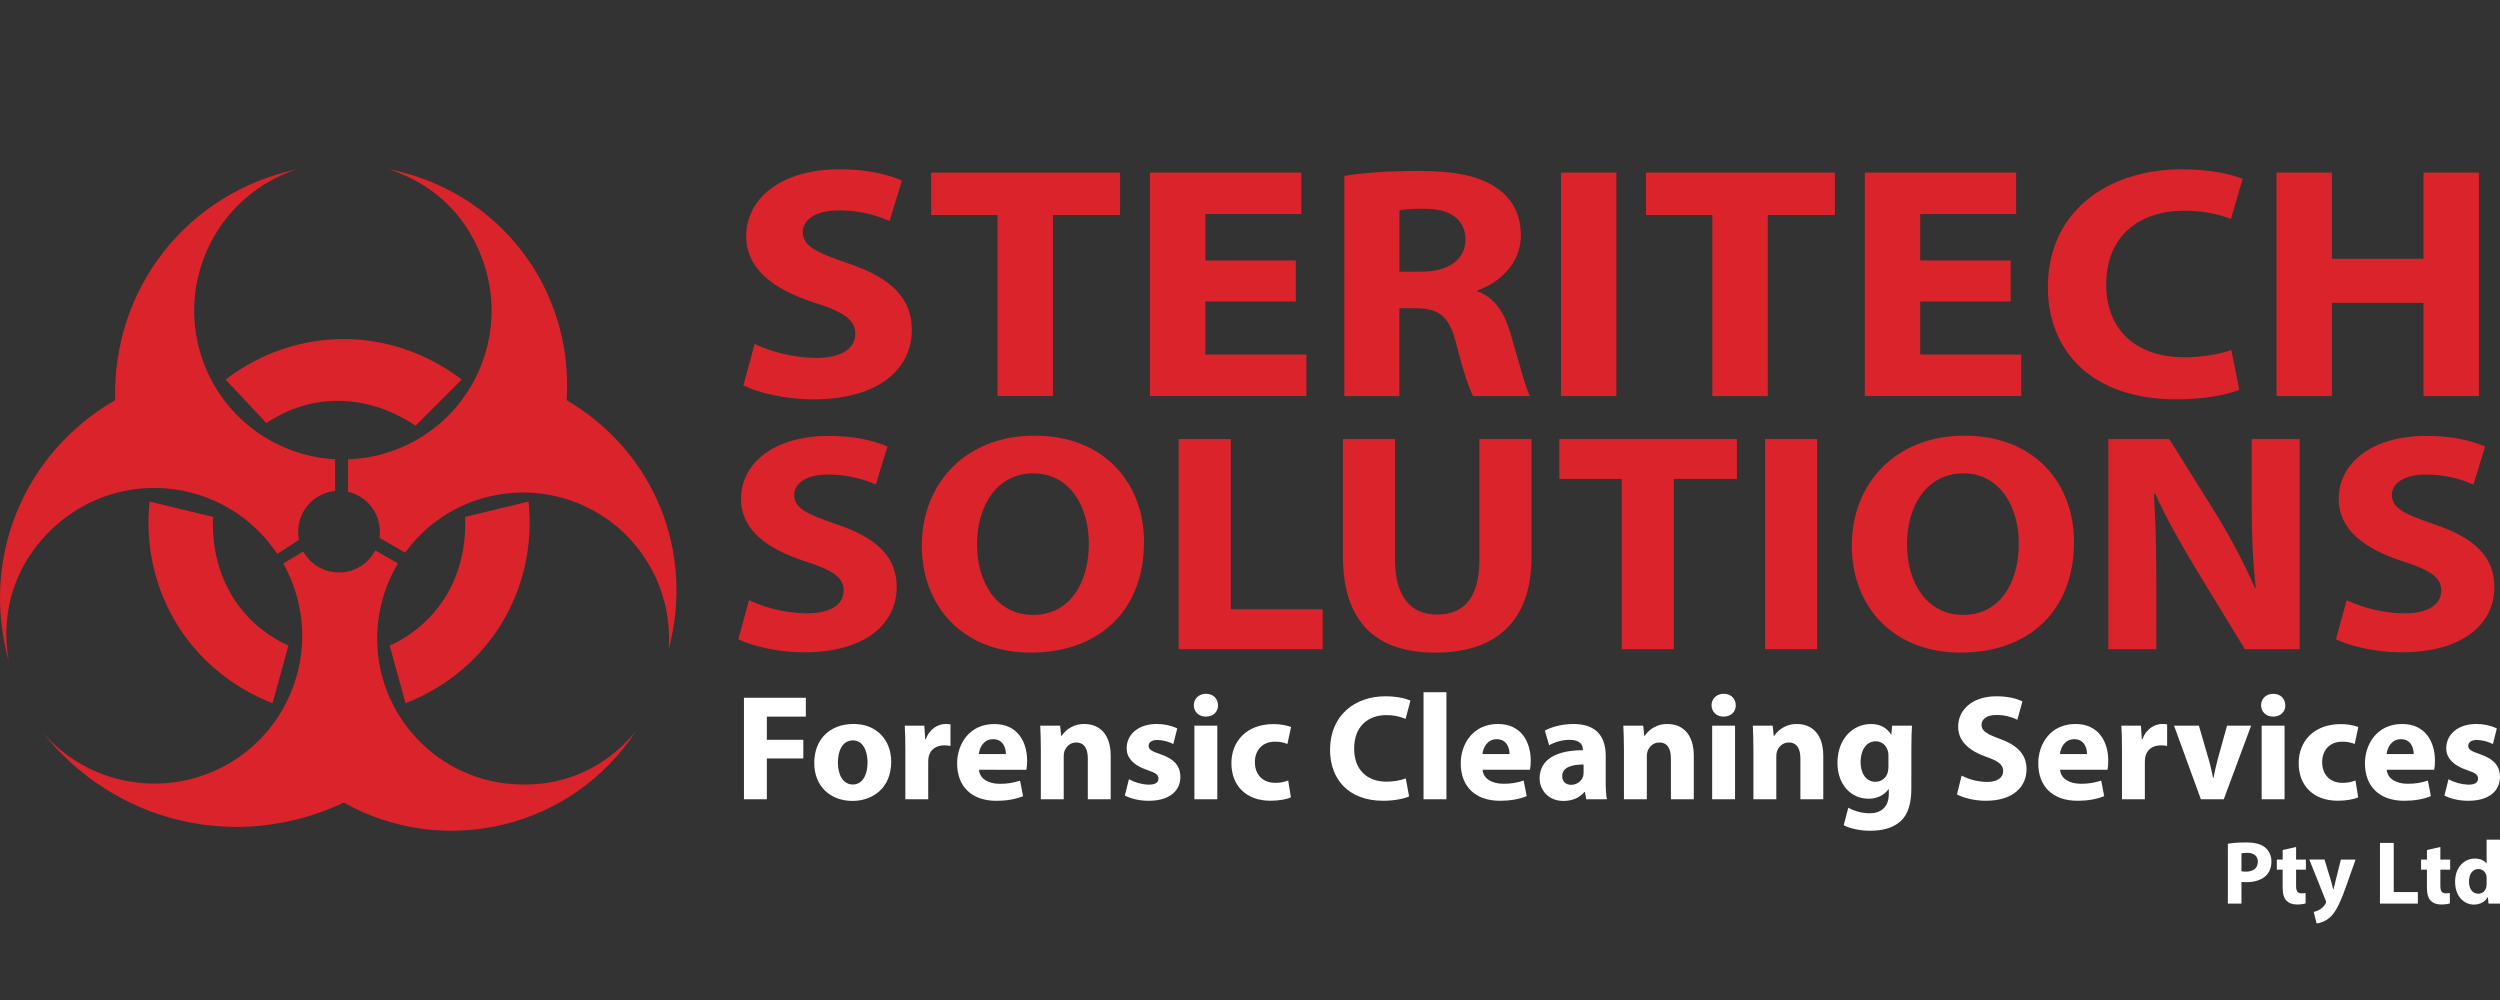 <svg xmlns="http://www.w3.org/2000/svg" xmlns:xlink="http://www.w3.org/1999/xlink" id="Layer_1" x="0px" y="0px" width="500px" height="200px" viewBox="0 0 500 200" xml:space="preserve"><rect x="0" y="0" width="500" height="200" fill="#333333" stroke="none"/> <g> <g> <path fill="#DA232A" d="M150.924,68.799c3.868,1.784,8.068,2.732,12.327,2.784c5.105,0,7.803-1.922,7.803-4.841 c0-2.789-2.333-4.385-8.243-6.232c-8.17-2.652-13.568-6.763-13.568-13.262c0-7.625,7.069-13.394,18.601-13.394 c5.616,0,9.627,0.994,12.542,2.255l-2.474,8.088c-3.216-1.421-6.696-2.144-10.211-2.121c-4.813,0-7.148,2.052-7.148,4.31 c0,2.85,2.7,4.104,9.121,6.3c8.679,2.917,12.692,7.028,12.692,13.328c0,7.491-6.273,13.857-19.768,13.857 c-5.616,0-11.162-1.393-13.933-2.784L150.924,68.799z"></path> <path fill="#DA232A" d="M199.503,43.004h-13.276v-8.487h37.784v8.487H210.59v36.204h-11.086V43.004z"></path> <path fill="#DA232A" d="M259.166,60.305h-18.089v10.608h20.206v8.295h-31.292V34.518h30.271v8.289h-19.185v9.29h18.089V60.305z"></path> <path fill="#DA232A" d="M268.869,35.181c3.573-0.598,8.824-0.997,14.807-0.997c7.297,0,12.399,0.997,15.902,3.582 c2.989,2.121,4.594,5.245,4.594,9.349c0,5.637-4.448,9.548-8.68,10.945v0.192c3.42,1.261,5.326,4.177,6.564,8.289 c1.532,5.105,2.992,10.945,3.939,12.665h-11.385c-0.729-1.325-1.971-4.907-3.356-10.409c-1.387-5.637-3.501-7.096-8.098-7.163 h-3.281v17.574h-11.014L268.869,35.181z M279.883,54.335h4.376c5.544,0,8.827-2.508,8.827-6.433c0-4.045-3.064-6.157-8.17-6.157 c-2.698,0-4.23,0.134-5.033,0.333V54.335z"></path> <path fill="#DA232A" d="M323.281,34.518v44.693h-11.087V34.518H323.281z"></path> <path fill="#DA232A" d="M342.465,43.004h-13.275v-8.487h37.784v8.487h-13.422v36.204h-11.087V43.004z"></path> <path fill="#DA232A" d="M402.131,60.305h-18.09v10.608h20.203v8.295h-31.292V34.518h30.273v8.289h-19.185v9.29h18.09V60.305z"></path> <path fill="#DA232A" d="M447.864,77.95c-1.969,0.862-6.639,1.922-12.542,1.922c-16.995,0-25.749-9.68-25.749-22.413 c-0.004-15.184,11.958-23.605,26.839-23.605c5.763,0,10.139,1.06,12.108,1.922l-2.335,8.024c-2.187-0.862-5.324-1.658-9.335-1.658 c-8.755,0-15.611,4.841-15.611,14.788c0,8.893,5.835,14.521,15.684,14.521c3.421,0,7.069-0.598,9.336-1.459L447.864,77.95z"></path> <path fill="#DA232A" d="M466.391,34.518v17.239h18.309V34.518h11.087v44.693h-11.087V60.576h-18.309v18.632h-11.089V34.518 H466.391z"></path> <path fill="#DA232A" d="M149.798,120.049c3.637,1.676,7.586,2.568,11.591,2.619c4.789,0,7.338-1.809,7.338-4.561 c0-2.619-2.194-4.104-7.753-5.859c-7.682-2.495-12.77-6.36-12.77-12.472c0-7.169,6.654-12.594,17.49-12.594 c5.281,0,9.053,0.935,11.796,2.121l-2.333,7.605c-3.023-1.336-6.295-2.016-9.6-1.996c-4.526,0-6.723,1.934-6.723,4.054 c0,2.68,2.538,3.865,8.574,5.929c8.161,2.736,11.933,6.613,11.933,12.542c0,7.046-5.899,13.029-18.586,13.029 c-5.281,0-10.489-1.309-13.098-2.617L149.798,120.049z"></path> <path fill="#DA232A" d="M206.105,130.521c-13.65,0-21.743-9.415-21.743-21.387c0-12.594,8.916-22.007,22.497-22.007 c14.195,0,21.945,9.664,21.945,21.259c0,13.842-9.121,22.135-22.631,22.135H206.105z M206.652,122.977 c7.069,0,11.112-6.048,11.112-14.277c0-7.543-3.911-14.028-11.112-14.028c-7.201,0-11.246,6.36-11.246,14.216 c0,7.916,4.182,14.09,11.173,14.09H206.652z"></path> <path fill="#DA232A" d="M235.732,87.812h10.425v34.042h18.379v7.981h-28.805V87.812z"></path> <path fill="#DA232A" d="M279.008,87.812v24.129c0,7.297,3.087,10.973,8.368,10.973c5.486,0,8.503-3.49,8.503-10.973V87.812h10.426 v23.571c0,12.969-7.201,19.141-19.273,19.141c-11.658,0-18.447-5.928-18.447-19.266V87.812H279.008z"></path> <path fill="#DA232A" d="M324.342,95.793h-12.482v-7.981h35.524v7.981h-12.619v34.042h-10.423V95.793z"></path> <path fill="#DA232A" d="M363.432,87.812v42.023h-10.425V87.812H363.432z"></path> <path fill="#DA232A" d="M392.1,130.521c-13.649,0-21.742-9.415-21.742-21.387c0-12.594,8.916-22.007,22.497-22.007 c14.194,0,21.945,9.664,21.945,21.259c0,13.842-9.121,22.135-22.632,22.135H392.1z M392.646,122.977 c7.069,0,11.112-6.048,11.112-14.277c0-7.543-3.911-14.028-11.112-14.028s-11.246,6.36-11.246,14.216 c0,7.916,4.183,14.09,11.174,14.09H392.646z"></path> <path fill="#DA232A" d="M421.659,129.835V87.812h12.206l9.603,15.401c2.818,4.636,5.338,9.446,7.545,14.402h0.137 c-0.617-5.551-0.823-11.224-0.823-17.583v-12.22h9.604v42.023h-10.973l-9.876-16.21c-2.736-4.561-5.828-9.912-8.023-14.838h-0.274 c0.343,5.609,0.479,11.533,0.479,18.393v12.655H421.659z"></path> <path fill="#DA232A" d="M469.323,120.049c3.636,1.675,7.583,2.566,11.586,2.617c4.801,0,7.338-1.809,7.338-4.561 c0-2.62-2.195-4.104-7.753-5.86c-7.68-2.495-12.756-6.36-12.756-12.471c0-7.169,6.652-12.594,17.488-12.594 c5.28,0,9.055,0.935,11.798,2.121l-2.333,7.605c-3.023-1.335-6.297-2.016-9.603-1.995c-4.526,0-6.72,1.934-6.72,4.054 c0,2.68,2.538,3.865,8.571,5.929c8.164,2.736,11.936,6.612,11.936,12.542c0,7.045-5.899,13.029-18.587,13.029 c-5.281,0-10.489-1.309-13.1-2.618L469.323,120.049z"></path> </g> <path fill="#DA232A" d="M59.793,107.963l-4.333,2.813c-0.638-0.95-1.33-1.864-2.073-2.736 c-10.541-12.447-29.176-13.996-41.626-3.459c-8.273,7.015-11.894,17.063-9.99,27.735c-5.747-20.559,2.789-41.567,21.259-52.292 c-0.582-22.401,14.438-41.471,36.35-46.171c-15.623,5.085-24.165,21.873-19.079,37.495c3.808,11.699,14.425,19.847,26.711,20.499 v6.344c-4.499,0.444-7.787,4.451-7.343,8.951C59.697,107.418,59.738,107.691,59.793,107.963z M45.111,75.907l8.175,8.71 c9.322-6.273,20.522-5.735,29.828,0.529l9.237-9.24c-14.208-10.795-33.043-10.795-47.243,0H45.111z M81.112,140.646 c16.614-6.506,26.415-22.592,24.602-40.336l-12.699,3.074c0.501,11.214-4.877,21.052-15.084,25.745L81.112,140.646z M57.691,129.129c-10.204-4.693-15.585-14.531-15.077-25.745l-12.706-3.074c-1.813,17.745,7.981,33.831,24.6,40.336L57.691,129.129 z M102.462,156.82c-16.086-1.205-28.15-15.222-26.946-31.309c0.339-4.531,1.731-8.921,4.065-12.82l-4.529-2.613 c-2.072,4.008-7,5.576-11.007,3.505c-1.424-0.736-2.6-1.876-3.381-3.276l-4.022,2.388c7.999,14.221,2.956,32.233-11.266,40.233 c-12.367,6.956-27.933,4.138-37.076-6.713c14.594,18.524,39.129,24.323,60.468,14.306c20.208,11.329,45.736,5.077,58.423-14.306 C120.966,153.826,112.271,157.552,102.462,156.82z M113.33,80.025c1.453-22.331-13.595-41.882-35.559-46.171 c9.365,3.046,16.04,9.723,19.086,19.086c5.083,15.618-3.458,32.4-19.077,37.482c-2.642,0.86-5.392,1.345-8.168,1.441v6.497 c3.724,0.848,6.366,4.161,6.362,7.981c0,0.407-0.031,0.814-0.093,1.217l5.146,2.965c9.483-13.035,27.738-15.915,40.773-6.432 c8.173,5.947,12.688,15.698,11.936,25.777C138.962,110.221,130.831,90.354,113.33,80.025z"></path> </g> <g> <path fill="#FFFFFF" d="M148.79,139.556h12.375v3.765h-7.798v4.639h7.297v3.732h-7.297v8.161h-4.577V139.556z"></path> <path fill="#FFFFFF" d="M170.469,160.182c-4.305,0-7.616-2.83-7.616-7.59c0-4.758,3.131-7.798,7.888-7.798 c4.487,0,7.497,3.101,7.497,7.559c0,5.358-3.824,7.829-7.737,7.829H170.469z M170.589,156.899c1.809,0,2.921-1.776,2.921-4.429 c0-2.166-0.844-4.396-2.921-4.396c-2.166,0-3.01,2.229-3.01,4.429c0,2.508,1.053,4.396,2.98,4.396L170.589,156.899z"></path> <path fill="#FFFFFF" d="M181.067,149.975c0-2.166-0.03-3.582-0.119-4.848h3.913l0.182,2.736h0.114 c0.755-2.169,2.531-3.072,3.977-3.072c0.323-0.004,0.646,0.026,0.962,0.092v4.305c-0.407-0.076-0.819-0.117-1.233-0.121 c-1.688,0-2.832,0.874-3.133,2.319c-0.063,0.338-0.093,0.681-0.089,1.024v7.438h-4.574V149.975z"></path> <path fill="#FFFFFF" d="M195.793,153.949c0.15,1.899,2.016,2.812,4.155,2.812c1.381,0.021,2.756-0.192,4.065-0.634l0.602,3.102 c-1.505,0.633-3.343,0.934-5.331,0.934c-4.999,0-7.858-2.891-7.858-7.497c0-3.735,2.349-7.86,7.438-7.86 c4.757,0,6.563,3.703,6.563,7.348c0.001,0.605-0.049,1.209-0.151,1.806L195.793,153.949z M201.182,150.818 c0-1.113-0.481-2.98-2.559-2.98c-1.957,0-2.736,1.776-2.862,2.98H201.182z"></path> <path fill="#FFFFFF" d="M208.168,149.824c0-1.836-0.06-3.373-0.121-4.697h3.975l0.212,2.052h0.089 c1.004-1.524,2.722-2.423,4.547-2.378c3.012,0,5.27,2.018,5.27,6.353v8.704h-4.577v-8.166c0-1.896-0.664-3.192-2.319-3.192 c-1.263,0-2.018,0.874-2.349,1.718c-0.117,0.367-0.168,0.754-0.15,1.14v8.491h-4.577V149.824z"></path> <path fill="#FFFFFF" d="M225.784,155.849c1.213,0.662,2.563,1.034,3.945,1.085c1.384,0,1.957-0.455,1.957-1.203 s-0.456-1.141-2.139-1.688c-3.069-1.024-4.244-2.68-4.214-4.396c0-2.771,2.349-4.848,5.993-4.848 c1.422-0.016,2.831,0.282,4.125,0.873l-0.785,3.131c-0.994-0.494-2.083-0.771-3.192-0.813c-1.115,0-1.747,0.457-1.747,1.175 s0.572,1.083,2.378,1.685c2.8,0.965,3.945,2.381,3.975,4.518c0,2.771-2.139,4.789-6.353,4.789c-1.927,0-3.648-0.457-4.759-1.054 L225.784,155.849z"></path> <path fill="#FFFFFF" d="M241.139,143.32c-1.445,0-2.378-1.023-2.378-2.279c0-1.257,0.964-2.281,2.439-2.281 c1.476,0,2.378,0.994,2.408,2.281c0.03,1.285-0.933,2.279-2.44,2.279H241.139z M238.881,159.853v-14.722h4.577v14.727 L238.881,159.853z"></path> <path fill="#FFFFFF" d="M258.182,159.461c-0.813,0.392-2.349,0.684-4.104,0.684c-4.757,0-7.798-2.921-7.798-7.525 c0-4.277,2.951-7.801,8.437-7.801c1.188-0.005,2.367,0.188,3.491,0.572l-0.723,3.402c-0.813-0.328-1.684-0.484-2.559-0.455 c-2.408,0-3.975,1.717-3.945,4.104c0,2.711,1.807,4.125,4.036,4.125c0.896,0.023,1.788-0.141,2.618-0.48L258.182,159.461z"></path> <path fill="#FFFFFF" d="M281.818,159.28c-0.813,0.39-2.736,0.874-5.178,0.874c-7.017,0-10.631-4.396-10.631-10.18 c0-6.896,4.939-10.717,11.082-10.717c2.379,0,4.185,0.482,4.998,0.873l-0.964,3.648c-1.22-0.512-2.531-0.769-3.854-0.753 c-3.613,0-6.443,2.198-6.443,6.716c0,4.033,2.408,6.594,6.474,6.594c1.416,0,2.921-0.271,3.854-0.663L281.818,159.28z"></path> <path fill="#FFFFFF" d="M284.708,138.443h4.577v21.409h-4.577V138.443z"></path> <path fill="#FFFFFF" d="M296.514,153.949c0.15,1.896,2.016,2.803,4.154,2.803c1.381,0.021,2.756-0.193,4.065-0.635l0.603,3.102 c-1.508,0.634-3.344,0.936-5.332,0.936c-4.998,0-7.857-2.893-7.857-7.498c0-3.735,2.349-7.86,7.436-7.86 c4.76,0,6.564,3.703,6.564,7.347c0.002,0.605-0.049,1.21-0.15,1.807H296.514z M301.908,150.818c0-1.113-0.481-2.98-2.559-2.98 c-1.957,0-2.736,1.776-2.861,2.98H301.908z"></path> <path fill="#FFFFFF" d="M321.143,156.305c0,1.384,0.061,2.736,0.241,3.553h-4.125l-0.271-1.476h-0.092 c-0.963,1.175-2.467,1.806-4.214,1.806c-2.983,0-4.759-2.168-4.759-4.518c0-3.823,3.434-5.629,8.643-5.629v-0.181 c0-0.784-0.422-1.897-2.68-1.897c-1.424,0.02-2.821,0.393-4.066,1.084l-0.844-2.922c1.024-0.572,3.043-1.324,5.722-1.324 c4.909,0,6.444,2.891,6.444,6.353V156.305z M316.717,152.9c-2.408,0-4.275,0.572-4.275,2.318c0,1.175,0.781,1.747,1.805,1.747 c1.07-0.003,2.023-0.677,2.381-1.685c0.061-0.258,0.091-0.521,0.09-0.785V152.9z"></path> <path fill="#FFFFFF" d="M324.786,149.824c0-1.836-0.06-3.373-0.121-4.697h3.975l0.212,2.052h0.09 c1.004-1.523,2.723-2.423,4.547-2.378c3.012,0,5.27,2.018,5.27,6.353v8.704h-4.577v-8.166c0-1.896-0.661-3.192-2.319-3.192 c-1.263,0-2.016,0.874-2.348,1.718c-0.117,0.367-0.168,0.754-0.15,1.14v8.491h-4.577V149.824z"></path> <path fill="#FFFFFF" d="M344.69,143.32c-1.445,0-2.38-1.023-2.38-2.279c0-1.257,0.964-2.281,2.439-2.281 c1.475,0,2.379,0.994,2.408,2.281c0.029,1.285-0.934,2.279-2.438,2.279H344.69z M342.431,159.853v-14.722h4.577v14.727 L342.431,159.853z"></path> <path fill="#FFFFFF" d="M350.681,149.824c0-1.836-0.06-3.373-0.12-4.697h3.975l0.211,2.052h0.09 c1.004-1.522,2.723-2.421,4.547-2.378c3.012,0,5.27,2.018,5.27,6.353v8.704h-4.576v-8.166c0-1.896-0.662-3.192-2.319-3.192 c-1.264,0-2.017,0.874-2.349,1.718c-0.115,0.367-0.167,0.754-0.15,1.14v8.491h-4.577V149.824z"></path> <path fill="#FFFFFF" d="M382.268,157.714c0,2.829-0.572,5.149-2.258,6.624c-1.596,1.387-3.795,1.809-5.963,1.809 c-1.957,0-3.975-0.393-5.299-1.115l0.912-3.494c1.309,0.724,2.779,1.107,4.275,1.115c2.168,0,3.824-1.14,3.824-3.876v-0.933h-0.061 c-0.873,1.204-2.279,1.896-3.974,1.896c-3.648,0-6.232-2.95-6.232-7.166c0-4.757,3.04-7.77,6.684-7.77 c2.019,0,3.281,0.873,4.036,2.107h0.06l0.15-1.776h3.975c-0.06,0.964-0.121,2.198-0.121,4.396L382.268,157.714z M377.691,151.119 c0-0.283-0.031-0.566-0.092-0.844c-0.33-1.204-1.204-2.016-2.467-2.016c-1.688,0-3.013,1.505-3.013,4.184 c0,2.199,1.085,3.916,2.98,3.916c1.136,0.01,2.136-0.744,2.439-1.838c0.111-0.401,0.162-0.817,0.151-1.234V151.119z"></path> <path fill="#FFFFFF" d="M392.323,155.125c1.578,0.804,3.319,1.236,5.09,1.264c2.106,0,3.222-0.873,3.222-2.197 c0-1.264-0.965-1.986-3.402-2.83c-3.372-1.205-5.6-3.072-5.6-6.022c0-3.464,2.92-6.084,7.677-6.084 c2.319,0,3.975,0.456,5.179,1.024l-1.023,3.673c-1.313-0.64-2.754-0.97-4.214-0.962c-1.988,0-2.951,0.933-2.951,1.956 c0,1.296,1.113,1.868,3.763,2.862c3.585,1.324,5.244,3.191,5.244,6.051c0,3.402-2.59,6.295-8.16,6.295 c-2.319,0-4.606-0.635-5.752-1.266L392.323,155.125z"></path> <path fill="#FFFFFF" d="M412.016,153.949c0.15,1.896,2.019,2.803,4.157,2.803c1.381,0.021,2.755-0.193,4.063-0.635l0.602,3.102 c-1.505,0.634-3.341,0.936-5.329,0.936c-4.998,0-7.857-2.893-7.857-7.498c0-3.735,2.349-7.86,7.436-7.86 c4.759,0,6.565,3.703,6.565,7.347c0,0.605-0.051,1.209-0.15,1.807H412.016z M417.406,150.818c0-1.113-0.481-2.98-2.559-2.98 c-1.959,0-2.736,1.776-2.861,2.98H417.406z"></path> <path fill="#FFFFFF" d="M424.393,149.975c0-2.166-0.031-3.582-0.12-4.848h3.913l0.182,2.736h0.119 c0.755-2.169,2.531-3.072,3.977-3.072c0.323-0.004,0.646,0.026,0.962,0.092v4.305c-0.406-0.076-0.819-0.117-1.233-0.121 c-1.688,0-2.832,0.874-3.133,2.319c-0.063,0.338-0.093,0.681-0.089,1.024v7.438h-4.577V149.975z"></path> <path fill="#FFFFFF" d="M439.778,145.131l1.988,6.842c0.36,1.232,0.602,2.407,0.841,3.582h0.092 c0.241-1.205,0.48-2.317,0.812-3.582l1.897-6.842h4.818l-5.473,14.727h-4.577l-5.367-14.727H439.778z"></path> <path fill="#FFFFFF" d="M454.593,143.32c-1.445,0-2.378-1.023-2.378-2.279c0-1.257,0.962-2.281,2.438-2.281s2.378,0.994,2.41,2.281 c0.032,1.285-0.935,2.279-2.439,2.279H454.593z M452.333,159.853v-14.722h4.579v14.727L452.333,159.853z"></path> <path fill="#FFFFFF" d="M471.636,159.461c-0.814,0.392-2.349,0.684-4.104,0.684c-4.759,0-7.799-2.921-7.799-7.525 c0-4.277,2.951-7.801,8.438-7.801c1.188-0.005,2.369,0.188,3.493,0.572l-0.723,3.402c-0.812-0.328-1.684-0.483-2.559-0.455 c-2.41,0-3.977,1.717-3.945,4.104c0,2.711,1.807,4.125,4.034,4.125c0.897,0.023,1.79-0.141,2.62-0.48L471.636,159.461z"></path> <path fill="#FFFFFF" d="M477.356,153.949c0.151,1.896,2.017,2.803,4.155,2.803c1.381,0.021,2.756-0.193,4.065-0.635l0.603,3.102 c-1.506,0.634-3.344,0.936-5.332,0.936c-4.998,0-7.857-2.893-7.857-7.498c0-3.735,2.349-7.86,7.438-7.86 c4.757,0,6.563,3.703,6.563,7.347c0.001,0.605-0.05,1.21-0.15,1.807H477.356z M482.745,150.818c0-1.113-0.481-2.98-2.559-2.98 c-1.956,0-2.736,1.776-2.861,2.98H482.745z"></path> <path fill="#FFFFFF" d="M489.702,155.849c1.213,0.663,2.563,1.034,3.945,1.085c1.384,0,1.956-0.455,1.956-1.203 s-0.456-1.141-2.139-1.688c-3.071-1.024-4.246-2.68-4.214-4.396c0-2.771,2.349-4.848,5.99-4.848 c1.423-0.016,2.832,0.282,4.127,0.873l-0.784,3.131c-0.994-0.494-2.083-0.771-3.192-0.813c-1.112,0-1.744,0.457-1.744,1.175 s0.57,1.083,2.378,1.685c2.801,0.965,3.945,2.381,3.975,4.518c0,2.771-2.139,4.789-6.353,4.789c-1.93,0-3.648-0.457-4.759-1.054 L489.702,155.849z"></path> <g> <path fill="#FFFFFF" d="M445.573,168.745c0.846-0.144,2.034-0.252,3.709-0.252c1.692,0,2.898,0.324,3.709,0.973 c0.774,0.611,1.297,1.62,1.297,2.809s-0.396,2.196-1.116,2.881c-0.937,0.882-2.323,1.278-3.943,1.278 c-0.36,0-0.685-0.019-0.937-0.054v4.339h-2.719V168.745z M448.292,174.255c0.234,0.054,0.522,0.072,0.918,0.072 c1.459,0,2.359-0.738,2.359-1.98c0-1.117-0.774-1.783-2.144-1.783c-0.558,0-0.936,0.055-1.134,0.108V174.255z"></path> <path fill="#FFFFFF" d="M459.218,169.394v2.521h1.963v2.017h-1.963v3.188c0,1.062,0.252,1.548,1.08,1.548 c0.343,0,0.612-0.036,0.811-0.072l0.018,2.071c-0.359,0.144-1.008,0.233-1.782,0.233c-0.882,0-1.62-0.306-2.053-0.756 c-0.504-0.522-0.756-1.368-0.756-2.61v-3.602h-1.171v-2.017h1.171v-1.908L459.218,169.394z"></path> <path fill="#FFFFFF" d="M464.905,171.914l1.313,4.321c0.145,0.522,0.324,1.17,0.433,1.639h0.054 c0.126-0.469,0.271-1.135,0.396-1.639l1.08-4.321h2.936l-2.053,5.798c-1.261,3.493-2.107,4.897-3.098,5.779 c-0.954,0.828-1.962,1.117-2.646,1.207l-0.576-2.323c0.342-0.054,0.774-0.216,1.188-0.468c0.414-0.216,0.864-0.648,1.134-1.099 c0.091-0.126,0.145-0.27,0.145-0.396c0-0.091-0.018-0.234-0.126-0.45l-3.223-8.049H464.905z"></path> <path fill="#FFFFFF" d="M475.992,168.583h2.755v9.831h4.825v2.305h-7.58V168.583z"></path> <path fill="#FFFFFF" d="M488.071,169.394v2.521h1.963v2.017h-1.963v3.188c0,1.062,0.252,1.548,1.08,1.548 c0.343,0,0.612-0.036,0.811-0.072l0.018,2.071c-0.359,0.144-1.008,0.233-1.782,0.233c-0.882,0-1.62-0.306-2.053-0.756 c-0.504-0.522-0.756-1.368-0.756-2.61v-3.602h-1.171v-2.017h1.171v-1.908L488.071,169.394z"></path> <path fill="#FFFFFF" d="M500.061,167.935v10.155c0,0.99,0.036,2.035,0.072,2.629h-2.431l-0.126-1.296h-0.036 c-0.559,0.99-1.621,1.494-2.755,1.494c-2.089,0-3.764-1.783-3.764-4.52c-0.018-2.971,1.837-4.682,3.943-4.682 c1.08,0,1.927,0.378,2.323,0.99h0.036v-4.771H500.061z M497.324,175.642c0-0.145-0.019-0.343-0.036-0.486 c-0.162-0.738-0.757-1.351-1.603-1.351c-1.242,0-1.891,1.116-1.891,2.503c0,1.494,0.738,2.431,1.872,2.431 c0.793,0,1.423-0.54,1.585-1.314c0.054-0.198,0.072-0.396,0.072-0.63V175.642z"></path> </g> </g> </svg>